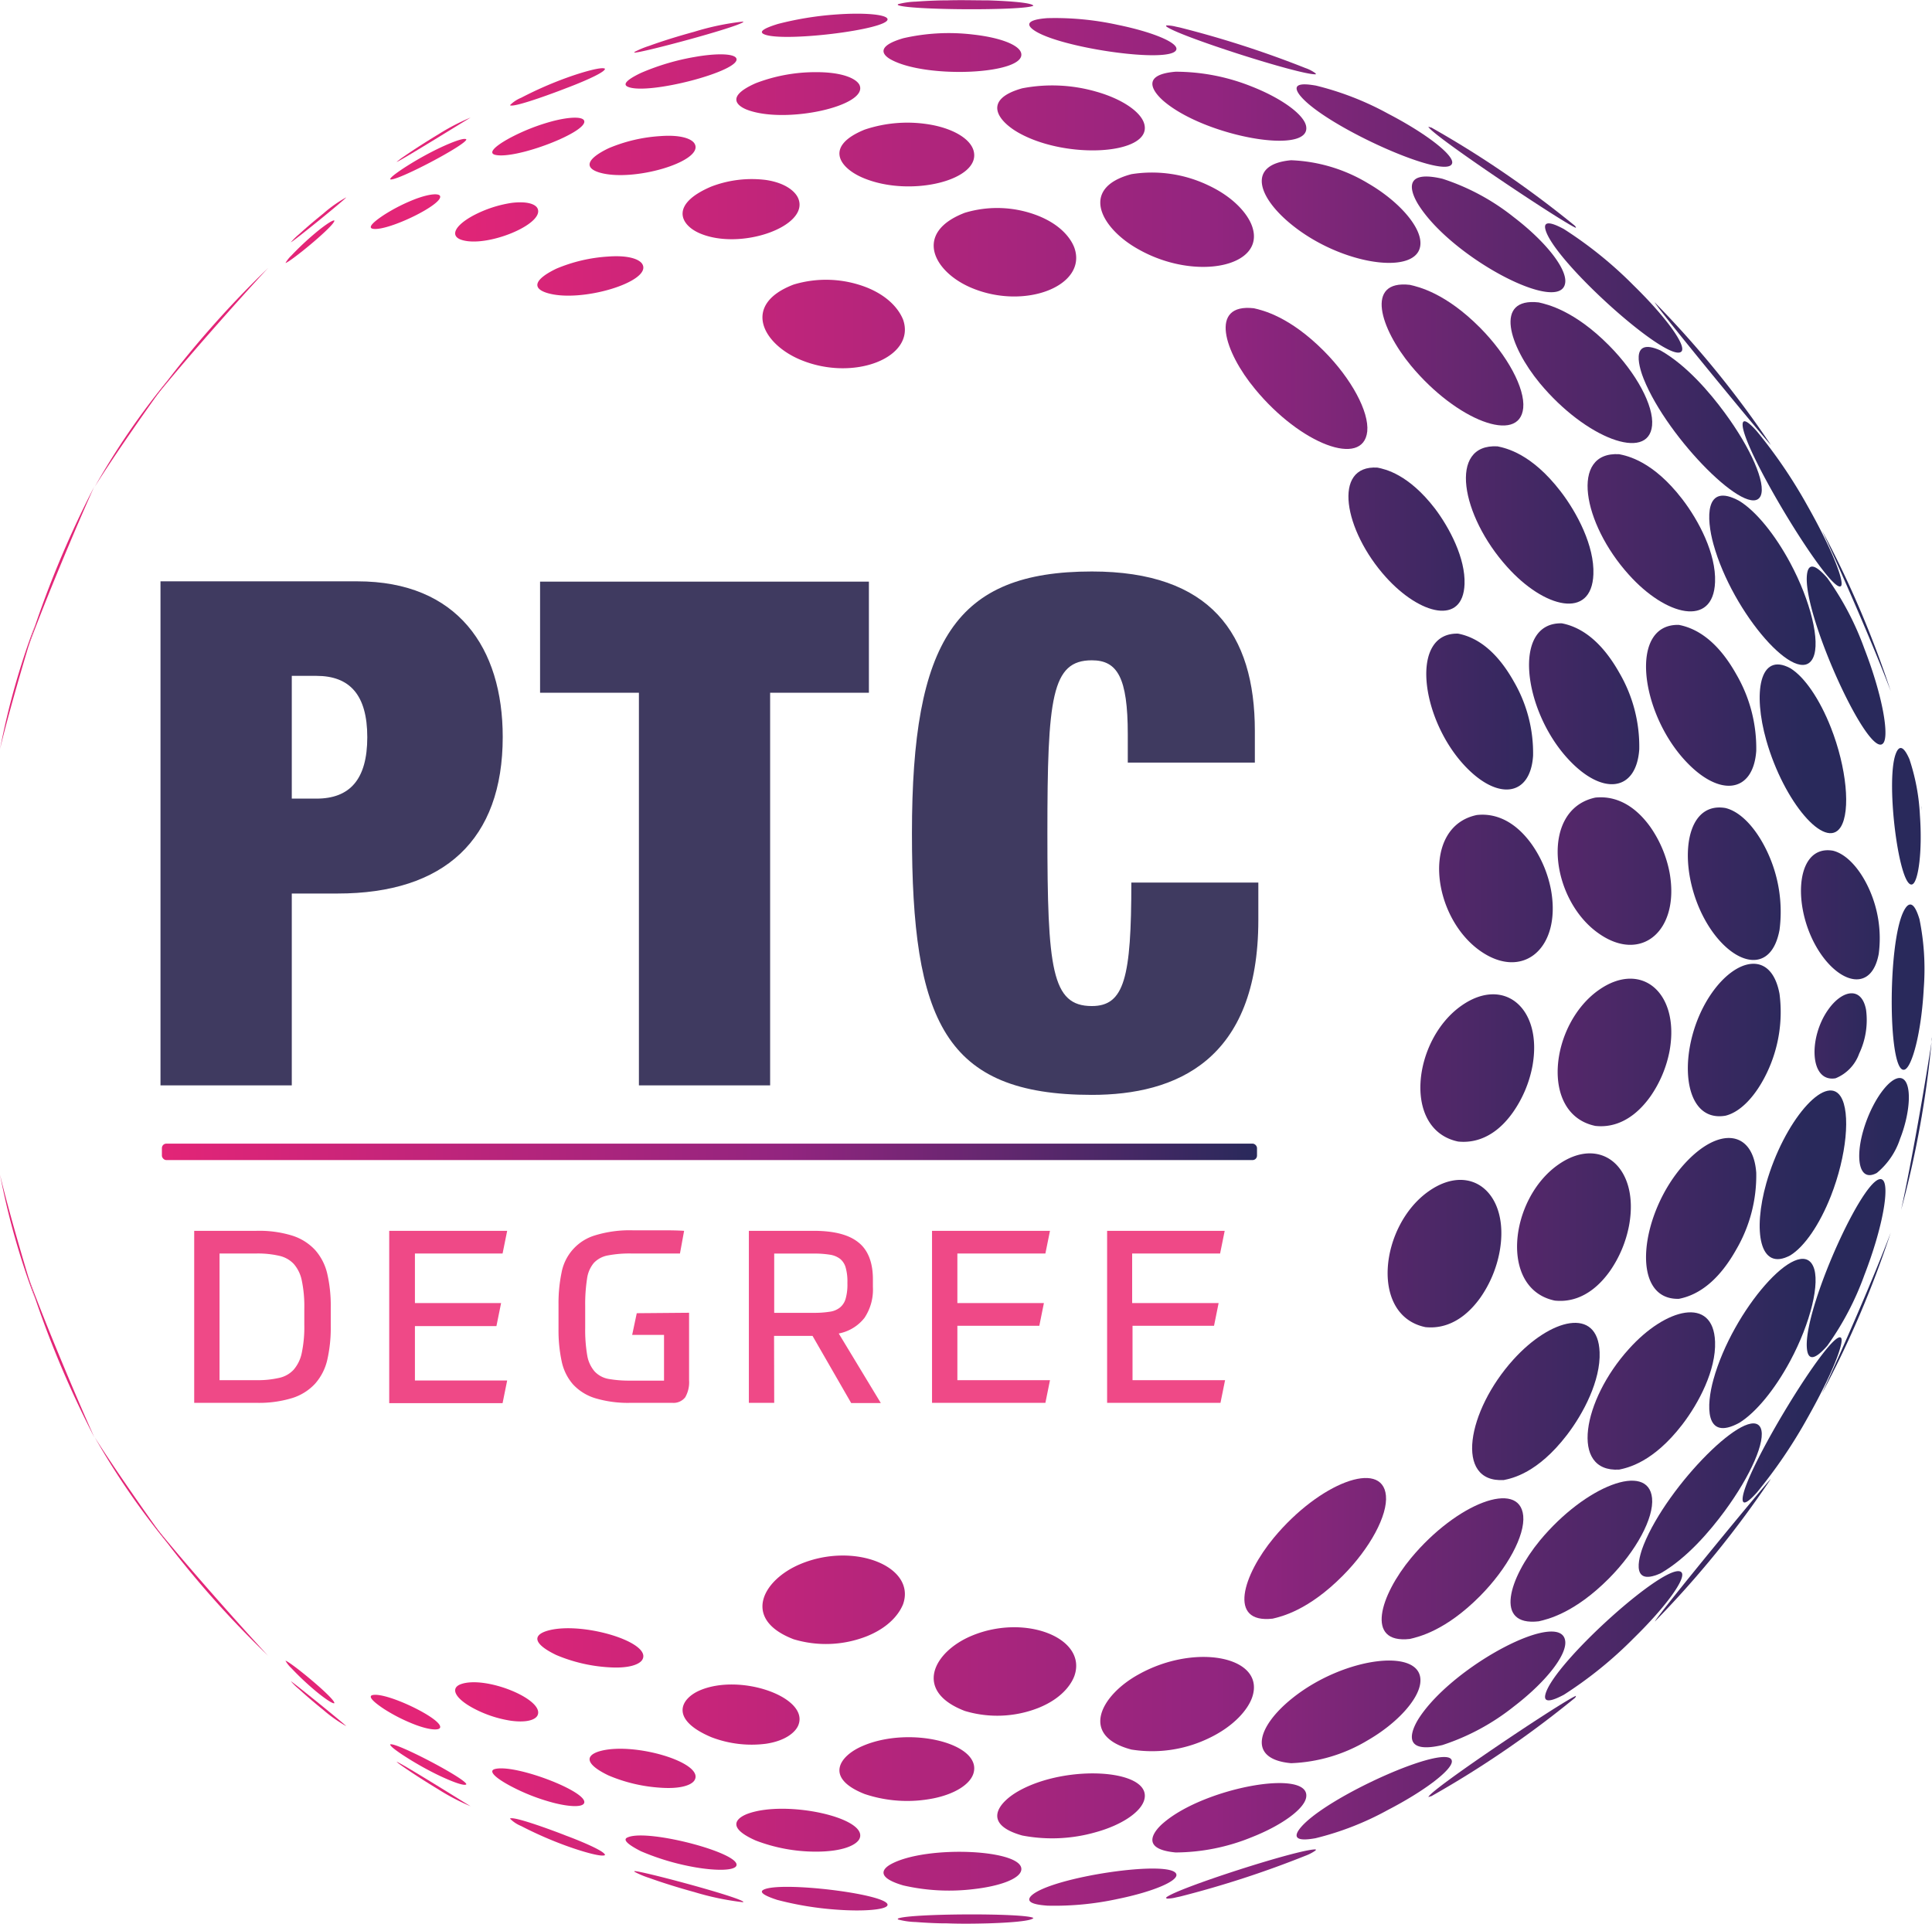 <svg xmlns="http://www.w3.org/2000/svg" xmlns:xlink="http://www.w3.org/1999/xlink" viewBox="0 0 260.75 259.67"><defs><style>.cls-1{opacity:0.8;}.cls-2{fill:#eb1b69;}.cls-3{fill:#3f3a60;}.cls-4{fill:url(#linear-gradient);}.cls-5{fill:url(#linear-gradient-2);}.cls-6{fill:url(#linear-gradient-3);}.cls-7{fill:url(#linear-gradient-4);}.cls-8{fill:url(#linear-gradient-5);}.cls-9{fill:url(#linear-gradient-6);}.cls-10{fill:url(#linear-gradient-7);}.cls-11{fill:url(#linear-gradient-8);}.cls-12{fill:url(#linear-gradient-9);}.cls-13{fill:url(#linear-gradient-10);}.cls-14{fill:url(#linear-gradient-11);}.cls-15{fill:url(#linear-gradient-12);}.cls-16{fill:url(#linear-gradient-13);}.cls-17{fill:url(#linear-gradient-14);}.cls-18{fill:url(#linear-gradient-15);}.cls-19{fill:url(#linear-gradient-16);}.cls-20{fill:url(#linear-gradient-17);}.cls-21{fill:url(#linear-gradient-18);}.cls-22{fill:url(#linear-gradient-19);}.cls-23{fill:url(#linear-gradient-20);}.cls-24{fill:url(#linear-gradient-21);}.cls-25{fill:url(#linear-gradient-22);}.cls-26{fill:url(#linear-gradient-23);}.cls-27{fill:url(#linear-gradient-24);}.cls-28{fill:url(#linear-gradient-25);}.cls-29{fill:url(#linear-gradient-26);}.cls-30{fill:url(#linear-gradient-27);}.cls-31{fill:url(#linear-gradient-28);}.cls-32{fill:url(#linear-gradient-29);}.cls-33{fill:url(#linear-gradient-30);}.cls-34{fill:url(#linear-gradient-31);}.cls-35{fill:url(#linear-gradient-32);}.cls-36{fill:url(#linear-gradient-33);}.cls-37{fill:url(#linear-gradient-34);}.cls-38{fill:url(#linear-gradient-35);}.cls-39{fill:url(#linear-gradient-36);}.cls-40{fill:url(#linear-gradient-37);}.cls-41{fill:url(#linear-gradient-38);}.cls-42{fill:url(#linear-gradient-39);}.cls-43{fill:url(#linear-gradient-40);}.cls-44{fill:url(#linear-gradient-41);}.cls-45{fill:url(#linear-gradient-42);}.cls-46{fill:url(#linear-gradient-43);}.cls-47{fill:url(#linear-gradient-44);}.cls-48{fill:url(#linear-gradient-45);}.cls-49{fill:url(#linear-gradient-46);}.cls-50{fill:url(#linear-gradient-47);}.cls-51{fill:url(#linear-gradient-48);}.cls-52{fill:url(#linear-gradient-49);}.cls-53{fill:url(#linear-gradient-50);}.cls-54{fill:url(#linear-gradient-51);}.cls-55{fill:url(#linear-gradient-52);}.cls-56{fill:url(#linear-gradient-53);}.cls-57{fill:url(#linear-gradient-54);}.cls-58{fill:url(#linear-gradient-55);}.cls-59{fill:url(#linear-gradient-56);}.cls-60{fill:url(#linear-gradient-57);}.cls-61{fill:url(#linear-gradient-58);}.cls-62{fill:url(#linear-gradient-59);}.cls-63{fill:url(#linear-gradient-60);}.cls-64{fill:url(#linear-gradient-61);}.cls-65{fill:url(#linear-gradient-62);}.cls-66{fill:url(#linear-gradient-63);}.cls-67{fill:url(#linear-gradient-64);}.cls-68{fill:url(#linear-gradient-65);}.cls-69{fill:url(#linear-gradient-66);}.cls-70{fill:url(#linear-gradient-67);}.cls-71{fill:url(#linear-gradient-68);}.cls-72{fill:url(#linear-gradient-69);}.cls-73{fill:url(#linear-gradient-70);}.cls-74{fill:url(#linear-gradient-71);}.cls-75{fill:url(#linear-gradient-72);}.cls-76{fill:url(#linear-gradient-73);}.cls-77{fill:url(#linear-gradient-74);}.cls-78{fill:url(#linear-gradient-75);}.cls-79{fill:url(#linear-gradient-76);}.cls-80{fill:url(#linear-gradient-77);}.cls-81{fill:url(#linear-gradient-78);}.cls-82{fill:url(#linear-gradient-79);}.cls-83{fill:url(#linear-gradient-80);}.cls-84{fill:url(#linear-gradient-81);}.cls-85{fill:url(#linear-gradient-82);}.cls-86{fill:url(#linear-gradient-83);}.cls-87{fill:url(#linear-gradient-84);}.cls-88{fill:url(#linear-gradient-85);}.cls-89{fill:url(#linear-gradient-86);}.cls-90{fill:url(#linear-gradient-87);}.cls-91{fill:url(#linear-gradient-88);}.cls-92{fill:url(#linear-gradient-89);}.cls-93{fill:url(#linear-gradient-90);}.cls-94{fill:url(#linear-gradient-91);}.cls-95{fill:url(#linear-gradient-92);}.cls-96{fill:url(#linear-gradient-93);}.cls-97{fill:url(#linear-gradient-94);}.cls-98{fill:url(#linear-gradient-95);}.cls-99{fill:url(#linear-gradient-96);}.cls-100{fill:url(#linear-gradient-97);}.cls-101{fill:url(#linear-gradient-98);}.cls-102{fill:url(#linear-gradient-99);}.cls-103{fill:url(#linear-gradient-100);}.cls-104{fill:url(#linear-gradient-101);}.cls-105{fill:url(#linear-gradient-102);}.cls-106{fill:url(#linear-gradient-103);}.cls-107{fill:url(#linear-gradient-104);}.cls-108{fill:url(#linear-gradient-105);}.cls-109{fill:url(#linear-gradient-106);}.cls-110{fill:url(#linear-gradient-107);}.cls-111{fill:url(#linear-gradient-108);}.cls-112{fill:url(#linear-gradient-109);}.cls-113{fill:url(#linear-gradient-110);}.cls-114{fill:url(#linear-gradient-111);}.cls-115{fill:url(#linear-gradient-112);}.cls-116{fill:url(#linear-gradient-113);}.cls-117{fill:url(#linear-gradient-114);}</style><linearGradient id="linear-gradient" x1="21.85" y1="155.48" x2="169.65" y2="155.48" gradientUnits="userSpaceOnUse"><stop offset="0" stop-color="#e32577"/><stop offset="0.57" stop-color="#92257f"/><stop offset="1" stop-color="#29295b"/></linearGradient><linearGradient id="linear-gradient-2" x1="58.43" y1="29.64" x2="243.56" y2="29.64" xlink:href="#linear-gradient"/><linearGradient id="linear-gradient-3" x1="58.43" y1="12.63" x2="243.56" y2="12.63" xlink:href="#linear-gradient"/><linearGradient id="linear-gradient-4" x1="58.43" y1="31.63" x2="243.56" y2="31.63" xlink:href="#linear-gradient"/><linearGradient id="linear-gradient-5" x1="58.43" y1="20.88" x2="243.56" y2="20.88" xlink:href="#linear-gradient"/><linearGradient id="linear-gradient-6" x1="58.43" y1="11.74" x2="243.56" y2="11.74" xlink:href="#linear-gradient"/><linearGradient id="linear-gradient-7" x1="58.43" y1="15.91" x2="243.56" y2="15.91" xlink:href="#linear-gradient"/><linearGradient id="linear-gradient-8" x1="58.43" y1="28.56" x2="243.56" y2="28.56" xlink:href="#linear-gradient"/><linearGradient id="linear-gradient-9" x1="58.43" y1="21.49" x2="243.56" y2="21.49" xlink:href="#linear-gradient"/><linearGradient id="linear-gradient-10" x1="58.43" y1="28.23" x2="243.56" y2="28.23" xlink:href="#linear-gradient"/><linearGradient id="linear-gradient-11" x1="58.43" y1="20.96" x2="243.56" y2="20.96" xlink:href="#linear-gradient"/><linearGradient id="linear-gradient-12" x1="58.43" y1="37.22" x2="243.56" y2="37.22" xlink:href="#linear-gradient"/><linearGradient id="linear-gradient-13" x1="58.43" y1="18.43" x2="243.56" y2="18.43" xlink:href="#linear-gradient"/><linearGradient id="linear-gradient-14" x1="58.43" y1="18.83" x2="243.56" y2="18.83" xlink:href="#linear-gradient"/><linearGradient id="linear-gradient-15" x1="58.43" y1="34.05" x2="243.56" y2="34.05" xlink:href="#linear-gradient"/><linearGradient id="linear-gradient-16" x1="58.43" y1="43.73" x2="243.56" y2="43.73" xlink:href="#linear-gradient"/><linearGradient id="linear-gradient-17" x1="58.43" y1="88.5" x2="243.56" y2="88.5" xlink:href="#linear-gradient"/><linearGradient id="linear-gradient-18" x1="188.59" y1="340.86" x2="348.7" y2="340.86" gradientTransform="matrix(0.91, 0.41, -0.41, 0.91, 74.6, -322.58)" xlink:href="#linear-gradient"/><linearGradient id="linear-gradient-19" x1="176.78" y1="262.05" x2="309.36" y2="262.05" gradientTransform="translate(35.06 -232.62) rotate(17.15)" xlink:href="#linear-gradient"/><linearGradient id="linear-gradient-20" x1="58.43" y1="78.33" x2="243.56" y2="78.33" xlink:href="#linear-gradient"/><linearGradient id="linear-gradient-21" x1="58.43" y1="28.57" x2="243.56" y2="28.57" xlink:href="#linear-gradient"/><linearGradient id="linear-gradient-22" x1="58.43" y1="29.95" x2="243.56" y2="29.95" xlink:href="#linear-gradient"/><linearGradient id="linear-gradient-23" x1="58.43" y1="57.18" x2="243.56" y2="57.18" xlink:href="#linear-gradient"/><linearGradient id="linear-gradient-24" x1="58.43" y1="50.29" x2="243.56" y2="50.29" xlink:href="#linear-gradient"/><linearGradient id="linear-gradient-25" x1="58.43" y1="47.92" x2="243.56" y2="47.92" xlink:href="#linear-gradient"/><linearGradient id="linear-gradient-26" x1="59.28" y1="51.07" x2="244.41" y2="51.07" xlink:href="#linear-gradient"/><linearGradient id="linear-gradient-27" x1="58.43" y1="9.65" x2="243.56" y2="9.65" xlink:href="#linear-gradient"/><linearGradient id="linear-gradient-28" x1="58.43" y1="5" x2="243.56" y2="5" xlink:href="#linear-gradient"/><linearGradient id="linear-gradient-29" x1="58.43" y1="3.39" x2="243.56" y2="3.39" xlink:href="#linear-gradient"/><linearGradient id="linear-gradient-30" x1="58.43" y1="119.29" x2="243.56" y2="119.29" xlink:href="#linear-gradient"/><linearGradient id="linear-gradient-31" x1="99.4" y1="123.49" x2="256.44" y2="123.49" xlink:href="#linear-gradient"/><linearGradient id="linear-gradient-32" x1="58.43" y1="101.06" x2="243.56" y2="101.06" xlink:href="#linear-gradient"/><linearGradient id="linear-gradient-33" x1="58.43" y1="95.21" x2="243.56" y2="95.21" xlink:href="#linear-gradient"/><linearGradient id="linear-gradient-34" x1="42.65" y1="95" x2="227.78" y2="95" xlink:href="#linear-gradient"/><linearGradient id="linear-gradient-35" x1="33.82" y1="96.05" x2="213.24" y2="96.05" xlink:href="#linear-gradient"/><linearGradient id="linear-gradient-36" x1="58.43" y1="71.93" x2="243.56" y2="71.93" xlink:href="#linear-gradient"/><linearGradient id="linear-gradient-37" x1="42.01" y1="70.88" x2="227.14" y2="70.88" xlink:href="#linear-gradient"/><linearGradient id="linear-gradient-38" x1="39.96" y1="72.77" x2="208.68" y2="72.77" xlink:href="#linear-gradient"/><linearGradient id="linear-gradient-39" x1="58.43" y1="117.6" x2="243.56" y2="117.6" xlink:href="#linear-gradient"/><linearGradient id="linear-gradient-40" x1="42.43" y1="119.91" x2="227.57" y2="119.91" xlink:href="#linear-gradient"/><linearGradient id="linear-gradient-41" x1="58.43" y1="68.01" x2="243.56" y2="68.01" xlink:href="#linear-gradient"/><linearGradient id="linear-gradient-42" x1="58.43" y1="23.92" x2="243.56" y2="23.92" xlink:href="#linear-gradient"/><linearGradient id="linear-gradient-43" x1="58.43" y1="38.88" x2="243.56" y2="38.88" xlink:href="#linear-gradient"/><linearGradient id="linear-gradient-44" x1="58.43" y1="50.42" x2="243.56" y2="50.42" xlink:href="#linear-gradient"/><linearGradient id="linear-gradient-45" x1="58.43" y1="14.31" x2="243.56" y2="14.31" xlink:href="#linear-gradient"/><linearGradient id="linear-gradient-46" x1="58.43" y1="16.95" x2="243.56" y2="16.95" xlink:href="#linear-gradient"/><linearGradient id="linear-gradient-47" x1="58.43" y1="7.09" x2="243.56" y2="7.09" xlink:href="#linear-gradient"/><linearGradient id="linear-gradient-48" x1="58.43" y1="4.94" x2="243.56" y2="4.94" xlink:href="#linear-gradient"/><linearGradient id="linear-gradient-49" x1="58.43" y1="0.61" x2="243.56" y2="0.61" xlink:href="#linear-gradient"/><linearGradient id="linear-gradient-50" x1="58.43" y1="6.73" x2="243.56" y2="6.73" xlink:href="#linear-gradient"/><linearGradient id="linear-gradient-51" x1="58.43" y1="82.42" x2="243.56" y2="82.42" xlink:href="#linear-gradient"/><linearGradient id="linear-gradient-52" x1="225.05" y1="421.95" x2="410.18" y2="421.95" gradientTransform="matrix(0.84, 0.55, -0.55, 0.84, 141.86, -430.05)" xlink:href="#linear-gradient"/><linearGradient id="linear-gradient-53" x1="58.43" y1="109.08" x2="243.56" y2="109.08" xlink:href="#linear-gradient"/><linearGradient id="linear-gradient-54" x1="58.43" y1="32.66" x2="243.56" y2="32.66" xlink:href="#linear-gradient"/><linearGradient id="linear-gradient-55" x1="58.43" y1="29.67" x2="243.56" y2="29.67" xlink:href="#linear-gradient"/><linearGradient id="linear-gradient-56" x1="58.43" y1="45.09" x2="243.56" y2="45.09" xlink:href="#linear-gradient"/><linearGradient id="linear-gradient-57" x1="58.43" y1="58.52" x2="243.56" y2="58.52" xlink:href="#linear-gradient"/><linearGradient id="linear-gradient-58" x1="58.43" y1="76.58" x2="243.56" y2="76.58" xlink:href="#linear-gradient"/><linearGradient id="linear-gradient-59" x1="58.43" y1="92.72" x2="243.56" y2="92.72" xlink:href="#linear-gradient"/><linearGradient id="linear-gradient-60" x1="58.43" y1="-278.79" x2="243.56" y2="-278.79" gradientTransform="matrix(1, 0, 0, -1, 0, -48.75)" xlink:href="#linear-gradient"/><linearGradient id="linear-gradient-61" x1="58.43" y1="-295.8" x2="243.56" y2="-295.8" gradientTransform="matrix(1, 0, 0, -1, 0, -48.75)" xlink:href="#linear-gradient"/><linearGradient id="linear-gradient-62" x1="58.43" y1="-276.8" x2="243.56" y2="-276.8" gradientTransform="matrix(1, 0, 0, -1, 0, -48.75)" xlink:href="#linear-gradient"/><linearGradient id="linear-gradient-63" x1="58.43" y1="-287.55" x2="243.56" y2="-287.55" gradientTransform="matrix(1, 0, 0, -1, 0, -48.75)" xlink:href="#linear-gradient"/><linearGradient id="linear-gradient-64" x1="58.43" y1="-296.69" x2="243.56" y2="-296.69" gradientTransform="matrix(1, 0, 0, -1, 0, -48.75)" xlink:href="#linear-gradient"/><linearGradient id="linear-gradient-65" x1="58.43" y1="-292.52" x2="243.56" y2="-292.52" gradientTransform="matrix(1, 0, 0, -1, 0, -48.75)" xlink:href="#linear-gradient"/><linearGradient id="linear-gradient-66" x1="58.43" y1="-279.87" x2="243.56" y2="-279.87" gradientTransform="matrix(1, 0, 0, -1, 0, -48.75)" xlink:href="#linear-gradient"/><linearGradient id="linear-gradient-67" x1="58.43" y1="-286.94" x2="243.56" y2="-286.94" gradientTransform="matrix(1, 0, 0, -1, 0, -48.75)" xlink:href="#linear-gradient"/><linearGradient id="linear-gradient-68" x1="58.43" y1="-280.2" x2="243.56" y2="-280.2" gradientTransform="matrix(1, 0, 0, -1, 0, -48.75)" xlink:href="#linear-gradient"/><linearGradient id="linear-gradient-69" x1="58.43" y1="-287.47" x2="243.56" y2="-287.47" gradientTransform="matrix(1, 0, 0, -1, 0, -48.75)" xlink:href="#linear-gradient"/><linearGradient id="linear-gradient-70" x1="58.43" y1="-271.21" x2="243.56" y2="-271.21" gradientTransform="matrix(1, 0, 0, -1, 0, -48.75)" xlink:href="#linear-gradient"/><linearGradient id="linear-gradient-71" x1="58.43" y1="-290" x2="243.56" y2="-290" gradientTransform="matrix(1, 0, 0, -1, 0, -48.75)" xlink:href="#linear-gradient"/><linearGradient id="linear-gradient-72" x1="58.43" y1="-289.6" x2="243.56" y2="-289.6" gradientTransform="matrix(1, 0, 0, -1, 0, -48.75)" xlink:href="#linear-gradient"/><linearGradient id="linear-gradient-73" x1="58.43" y1="-274.38" x2="243.56" y2="-274.38" gradientTransform="matrix(1, 0, 0, -1, 0, -48.75)" xlink:href="#linear-gradient"/><linearGradient id="linear-gradient-74" x1="58.43" y1="-264.7" x2="243.56" y2="-264.7" gradientTransform="matrix(1, 0, 0, -1, 0, -48.75)" xlink:href="#linear-gradient"/><linearGradient id="linear-gradient-75" x1="58.43" y1="-219.93" x2="243.56" y2="-219.93" gradientTransform="matrix(1, 0, 0, -1, 0, -48.75)" xlink:href="#linear-gradient"/><linearGradient id="linear-gradient-76" x1="58.43" y1="-230.1" x2="243.56" y2="-230.1" gradientTransform="matrix(1, 0, 0, -1, 0, -48.75)" xlink:href="#linear-gradient"/><linearGradient id="linear-gradient-77" x1="58.43" y1="-279.86" x2="243.56" y2="-279.86" gradientTransform="matrix(1, 0, 0, -1, 0, -48.75)" xlink:href="#linear-gradient"/><linearGradient id="linear-gradient-78" x1="58.43" y1="-278.48" x2="243.56" y2="-278.48" gradientTransform="matrix(1, 0, 0, -1, 0, -48.75)" xlink:href="#linear-gradient"/><linearGradient id="linear-gradient-79" x1="58.43" y1="-251.25" x2="243.56" y2="-251.25" gradientTransform="matrix(1, 0, 0, -1, 0, -48.75)" xlink:href="#linear-gradient"/><linearGradient id="linear-gradient-80" x1="58.43" y1="-258.14" x2="243.56" y2="-258.14" gradientTransform="matrix(1, 0, 0, -1, 0, -48.75)" xlink:href="#linear-gradient"/><linearGradient id="linear-gradient-81" x1="58.43" y1="-260.51" x2="243.56" y2="-260.51" gradientTransform="matrix(1, 0, 0, -1, 0, -48.75)" xlink:href="#linear-gradient"/><linearGradient id="linear-gradient-82" x1="61.8" y1="-257.78" x2="246.93" y2="-257.78" gradientTransform="matrix(1, 0, 0, -1, 0, -48.75)" xlink:href="#linear-gradient"/><linearGradient id="linear-gradient-83" x1="58.43" y1="-298.78" x2="243.56" y2="-298.78" gradientTransform="matrix(1, 0, 0, -1, 0, -48.75)" xlink:href="#linear-gradient"/><linearGradient id="linear-gradient-84" x1="58.43" y1="-303.43" x2="243.56" y2="-303.43" gradientTransform="matrix(1, 0, 0, -1, 0, -48.75)" xlink:href="#linear-gradient"/><linearGradient id="linear-gradient-85" x1="58.43" y1="-305.04" x2="243.56" y2="-305.04" gradientTransform="matrix(1, 0, 0, -1, 0, -48.75)" xlink:href="#linear-gradient"/><linearGradient id="linear-gradient-86" x1="58.43" y1="-189.14" x2="243.56" y2="-189.14" gradientTransform="matrix(1, 0, 0, -1, 0, -48.75)" xlink:href="#linear-gradient"/><linearGradient id="linear-gradient-87" x1="150.25" y1="-188.59" x2="253.7" y2="-188.59" gradientTransform="matrix(1, 0, 0, -1, 0, -48.75)" xlink:href="#linear-gradient"/><linearGradient id="linear-gradient-88" x1="58.43" y1="-207.37" x2="243.56" y2="-207.37" gradientTransform="matrix(1, 0, 0, -1, 0, -48.75)" xlink:href="#linear-gradient"/><linearGradient id="linear-gradient-89" x1="148.23" y1="-200.78" x2="254.41" y2="-200.78" gradientTransform="matrix(1, 0, 0, -1, 0, -48.75)" xlink:href="#linear-gradient"/><linearGradient id="linear-gradient-90" x1="58.43" y1="-213.22" x2="243.56" y2="-213.22" gradientTransform="matrix(1, 0, 0, -1, 0, -48.75)" xlink:href="#linear-gradient"/><linearGradient id="linear-gradient-91" x1="58.43" y1="-236.5" x2="243.56" y2="-236.5" gradientTransform="matrix(1, 0, 0, -1, 0, -48.75)" xlink:href="#linear-gradient"/><linearGradient id="linear-gradient-92" x1="42.86" y1="-237.91" x2="227.99" y2="-237.91" gradientTransform="matrix(1, 0, 0, -1, 0, -48.75)" xlink:href="#linear-gradient"/><linearGradient id="linear-gradient-93" x1="58.43" y1="-190.83" x2="243.56" y2="-190.83" gradientTransform="matrix(1, 0, 0, -1, 0, -48.75)" xlink:href="#linear-gradient"/><linearGradient id="linear-gradient-94" x1="39.91" y1="-192.93" x2="225.04" y2="-192.93" gradientTransform="matrix(1, 0, 0, -1, 0, -48.75)" xlink:href="#linear-gradient"/><linearGradient id="linear-gradient-95" x1="52.96" y1="-214.41" x2="238.09" y2="-214.41" gradientTransform="matrix(1, 0, 0, -1, 0, -48.75)" xlink:href="#linear-gradient"/><linearGradient id="linear-gradient-96" x1="35.49" y1="-217.99" x2="220.62" y2="-217.99" gradientTransform="matrix(1, 0, 0, -1, 0, -48.75)" xlink:href="#linear-gradient"/><linearGradient id="linear-gradient-97" x1="58.43" y1="-240.42" x2="243.56" y2="-240.42" gradientTransform="matrix(1, 0, 0, -1, 0, -48.75)" xlink:href="#linear-gradient"/><linearGradient id="linear-gradient-98" x1="58.43" y1="-284.51" x2="243.56" y2="-284.51" gradientTransform="matrix(1, 0, 0, -1, 0, -48.75)" xlink:href="#linear-gradient"/><linearGradient id="linear-gradient-99" x1="58.43" y1="-269.55" x2="243.56" y2="-269.55" gradientTransform="matrix(1, 0, 0, -1, 0, -48.75)" xlink:href="#linear-gradient"/><linearGradient id="linear-gradient-100" x1="58.43" y1="-258.01" x2="243.56" y2="-258.01" gradientTransform="matrix(1, 0, 0, -1, 0, -48.75)" xlink:href="#linear-gradient"/><linearGradient id="linear-gradient-101" x1="58.43" y1="-294.12" x2="243.56" y2="-294.12" gradientTransform="matrix(1, 0, 0, -1, 0, -48.75)" xlink:href="#linear-gradient"/><linearGradient id="linear-gradient-102" x1="58.43" y1="-291.48" x2="243.56" y2="-291.48" gradientTransform="matrix(1, 0, 0, -1, 0, -48.75)" xlink:href="#linear-gradient"/><linearGradient id="linear-gradient-103" x1="58.43" y1="-301.33" x2="243.56" y2="-301.33" gradientTransform="matrix(1, 0, 0, -1, 0, -48.75)" xlink:href="#linear-gradient"/><linearGradient id="linear-gradient-104" x1="58.43" y1="-303.48" x2="243.56" y2="-303.48" gradientTransform="matrix(1, 0, 0, -1, 0, -48.75)" xlink:href="#linear-gradient"/><linearGradient id="linear-gradient-105" x1="58.43" y1="-307.82" x2="243.56" y2="-307.82" gradientTransform="matrix(1, 0, 0, -1, 0, -48.75)" xlink:href="#linear-gradient"/><linearGradient id="linear-gradient-106" x1="58.43" y1="-301.69" x2="243.56" y2="-301.69" gradientTransform="matrix(1, 0, 0, -1, 0, -48.75)" xlink:href="#linear-gradient"/><linearGradient id="linear-gradient-107" x1="58.43" y1="-226.01" x2="243.56" y2="-226.01" gradientTransform="matrix(1, 0, 0, -1, 0, -48.75)" xlink:href="#linear-gradient"/><linearGradient id="linear-gradient-108" x1="58.43" y1="-199.35" x2="243.56" y2="-199.35" gradientTransform="matrix(1, 0, 0, -1, 0, -48.75)" xlink:href="#linear-gradient"/><linearGradient id="linear-gradient-109" x1="58.43" y1="-275.77" x2="243.56" y2="-275.77" gradientTransform="matrix(1, 0, 0, -1, 0, -48.75)" xlink:href="#linear-gradient"/><linearGradient id="linear-gradient-110" x1="58.43" y1="-278.76" x2="243.56" y2="-278.76" gradientTransform="matrix(1, 0, 0, -1, 0, -48.75)" xlink:href="#linear-gradient"/><linearGradient id="linear-gradient-111" x1="58.43" y1="-263.34" x2="243.56" y2="-263.34" gradientTransform="matrix(1, 0, 0, -1, 0, -48.75)" xlink:href="#linear-gradient"/><linearGradient id="linear-gradient-112" x1="58.43" y1="-249.91" x2="243.56" y2="-249.91" gradientTransform="matrix(1, 0, 0, -1, 0, -48.75)" xlink:href="#linear-gradient"/><linearGradient id="linear-gradient-113" x1="58.43" y1="-231.85" x2="243.56" y2="-231.85" gradientTransform="matrix(1, 0, 0, -1, 0, -48.75)" xlink:href="#linear-gradient"/><linearGradient id="linear-gradient-114" x1="58.43" y1="-215.71" x2="243.56" y2="-215.71" gradientTransform="matrix(1, 0, 0, -1, 0, -48.75)" xlink:href="#linear-gradient"/></defs><title>Asset 1</title><g id="Layer_2" data-name="Layer 2"><g id="Layer_1-2" data-name="Layer 1"><g class="cls-1"><path class="cls-2" d="M26.21,166.14h8.41a15.08,15.08,0,0,1,4.83.65,7.15,7.15,0,0,1,3.08,1.94,7.31,7.31,0,0,1,1.64,3.21,19.23,19.23,0,0,1,.47,4.47v2.64a19.4,19.4,0,0,1-.47,4.51,7.31,7.31,0,0,1-1.64,3.21,7.06,7.06,0,0,1-3.08,1.94,15.37,15.37,0,0,1-4.83.65H26.21Zm3.42,20.16h5a12.86,12.86,0,0,0,3-.3,3.73,3.73,0,0,0,2-1.11,5,5,0,0,0,1.1-2.28,17.05,17.05,0,0,0,.34-3.78v-2.19a17.07,17.07,0,0,0-.34-3.8,4.85,4.85,0,0,0-1.1-2.25,3.84,3.84,0,0,0-2-1.09,12.86,12.86,0,0,0-3-.3h-5Z"/><path class="cls-2" d="M68.45,166.14l-.62,3.06H56v6.69H67.63L67,179H56v7.34H68.45l-.62,3.06H52.53V166.14Z"/><path class="cls-2" d="M93,177.2v9.1a4.07,4.07,0,0,1-.52,2.31,2,2,0,0,1-1.73.75H85.12a15.43,15.43,0,0,1-4.8-.63,6.76,6.76,0,0,1-3-1.88,6.87,6.87,0,0,1-1.52-3.12,20,20,0,0,1-.42-4.35v-3.29a20.3,20.3,0,0,1,.4-4.26,6.49,6.49,0,0,1,4.57-5.09,15.91,15.91,0,0,1,5-.67H89c1.11,0,2.22,0,3.33.07l-.56,3.06-2.36,0H85.18a15.57,15.57,0,0,0-3.13.26,3.43,3.43,0,0,0-1.89,1,4.15,4.15,0,0,0-.93,2.15,22.43,22.43,0,0,0-.25,3.66v3a20.34,20.34,0,0,0,.28,3.72,4.43,4.43,0,0,0,1,2.14,3.39,3.39,0,0,0,1.86,1,16,16,0,0,0,2.94.23h4.56v-6.17h-4.3l.62-2.93Z"/><path class="cls-2" d="M104.49,189.36h-3.42V166.14h8.74q4.08,0,6,1.53c1.31,1,2,2.7,2,5v1.05a6.85,6.85,0,0,1-1.13,4.16A5.8,5.8,0,0,1,113.2,180l5.68,9.39h-4l-5.22-9.07h-5.19Zm9.88-16.24a6.94,6.94,0,0,0-.23-2,2.31,2.31,0,0,0-.75-1.19,3,3,0,0,0-1.4-.57,13.2,13.2,0,0,0-2.18-.15h-5.32v8h5.32a13.2,13.2,0,0,0,2.18-.15,2.77,2.77,0,0,0,1.4-.59,2.38,2.38,0,0,0,.75-1.2,6.94,6.94,0,0,0,.23-2Z"/><path class="cls-2" d="M141.71,166.14l-.62,3.06H129.21v6.69h11.68l-.62,3.07H129.21v7.34h12.5l-.62,3.06h-15.3V166.14Z"/><path class="cls-2" d="M165.29,166.14l-.62,3.06H152.8v6.69h11.67l-.62,3.07h-11v7.34h12.49l-.62,3.06h-15.3V166.14Z"/></g><path class="cls-3" d="M21.66,78.47H48.23c13.53,0,19.62,9,19.62,21,0,13.9-7.9,21.14-22.28,21.14H39.38v25.9H21.66ZM39.38,107.8h3.33c4.48,0,6.86-2.57,6.86-8.29s-2.38-8.28-6.86-8.28H39.38Z"/><path class="cls-3" d="M86.23,93.51H72.89v-15h44.38v15H103.94v53H86.23Z"/><path class="cls-3" d="M152.21,99.13c0-7.71-1.42-10-4.85-10-5.43,0-6,5-6,23.33s.57,23.34,6,23.34c4.38,0,5.33-3.81,5.33-16.67h17.14v5.05c0,19-11.14,23.61-22.47,23.61-19.9,0-24.28-10-24.28-35.33,0-26,5.9-35.32,24.28-35.32,16,0,22,8.38,22,21.52v4.28H152.21Z"/><rect class="cls-4" x="21.85" y="154.37" width="147.8" height="2.22" rx="0.6"/><path class="cls-5" d="M169,30.58c-.55-1.63-2.43-3.95-6-5.6a17.62,17.62,0,0,0-10.3-1.47c-7.1,1.88-4.12,7.36,1,10.17C161.38,38,170.86,36,169,30.58Z"/><path class="cls-6" d="M116,11.47c-.39-.81-2.2-1.76-6-1.73a22.52,22.52,0,0,0-8,1.49c-4.73,2.09-1.74,3.38-1.1,3.61C106.11,16.77,117.28,14.28,116,11.47Z"/><path class="cls-7" d="M211.25,38.13c.21-1.9-2.65-5.53-6.95-8.82a30.53,30.53,0,0,0-9.62-5.18c-6.26-1.47-3.7,2.83-3.12,3.7C196.24,35,210.77,42.55,211.25,38.13Z"/><path class="cls-8" d="M116.46,24c6.39,2.73,16.15.3,14.92-3.72-.46-1.5-2.53-2.79-5.41-3.38a18.11,18.11,0,0,0-9.28.6C111.22,19.73,113.27,22.65,116.46,24Z"/><path class="cls-9" d="M81.65,9.28c-.38-.3-2.89.4-5.07,1.18a50.69,50.69,0,0,0-6.25,2.74,4.48,4.48,0,0,0-1.5,1c.45.43,6.84-2,7.56-2.29C77.63,11.45,81.67,9.85,81.65,9.28Z"/><path class="cls-10" d="M154.45,16.79c-.4-1.66-3-3.44-6.54-4.43a21.4,21.4,0,0,0-9.95-.44c-5.45,1.53-3.28,4.42-.49,6C144,21.6,155.45,20.85,154.45,16.79Z"/><path class="cls-11" d="M174.25,21.63c-6,.54-4.55,5,.18,8.78,7.1,5.69,17.9,6.93,17.25,2-.3-2.29-3.21-5.45-7.07-7.68A21.66,21.66,0,0,0,174.25,21.63Z"/><path class="cls-12" d="M62.94,18.82c-.31-.34-2.65.68-4,1.34a43.46,43.46,0,0,0-4.63,2.65c-1,.68-1.65,1.17-1.65,1.39C53.3,24.61,62.9,19.57,62.94,18.82Z"/><path class="cls-13" d="M94.48,31.51c5.55,2.35,14.84-1,13.25-4.74-.4-.95-1.76-2.1-4.38-2.48a15.26,15.26,0,0,0-7.37.9C90.4,27.57,91.78,30.37,94.48,31.51Z"/><path class="cls-14" d="M93.73,19.37c-.37-.61-1.78-1.21-4.59-1a21.27,21.27,0,0,0-7,1.64c-2.85,1.37-3.36,2.58-1.36,3.24C85.31,24.7,95.2,21.76,93.73,19.37Z"/><path class="cls-15" d="M86.68,35.63c-.38-.61-1.78-1.21-4.6-1a21.32,21.32,0,0,0-7,1.64c-2.84,1.37-3.35,2.58-1.35,3.24C78.26,41,88.15,38,86.68,35.63Z"/><path class="cls-16" d="M66.83,20.9c2.8.67,12.68-3.14,12-4.63-.24-.54-1.94-.51-4.23.08a27.39,27.39,0,0,0-5.87,2.32C66.64,19.82,65.91,20.67,66.83,20.9Z"/><path class="cls-17" d="M59.2,18.11c-1.65,1-3.22,2-4.67,3a10.35,10.35,0,0,0-1,.75c.3,0,9.95-6,10-6A29.49,29.49,0,0,0,59.2,18.11Z"/><path class="cls-18" d="M140.12,29.13a15.1,15.1,0,0,0-9.9-.41c-7,2.68-4.26,8,.95,10.16,7.19,3,15.6-.31,13.84-5.41C144.78,32.82,143.77,30.59,140.12,29.13Z"/><path class="cls-19" d="M117,38.81a15.09,15.09,0,0,0-9.89-.4c-7,2.67-4.26,8,.94,10.16,7.19,3,15.6-.32,13.84-5.41C121.63,42.51,120.61,40.27,117,38.81Z"/><path class="cls-20" d="M251.62,87.55a39.4,39.4,0,0,0-5-9.53c-1.75-2-2.68-2.06-2.77-.13-.28,5.73,8.39,24.62,10.3,22.45C255,99.42,254.14,94.06,251.62,87.55Z"/><path class="cls-21" d="M259.64,133.37a33.77,33.77,0,0,0-.58-9.29c-.66-2.21-1.38-2.58-2.13-1.09-2.25,4.43-2.11,22.4.17,21.37C258.07,143.92,259.32,139.4,259.64,133.37Z"/><path class="cls-22" d="M259.12,110.05a28.25,28.25,0,0,0-1.42-7.58q-1.15-2.62-1.86-.67c-1.4,3.86.54,18.61,2.31,17.54C258.9,118.88,259.47,115,259.12,110.05Z"/><path class="cls-23" d="M234.75,67.62c-4.75-2.6-4.44,2.44-3.5,5.83,2.59,9.38,11.52,19.54,13.46,15.32,1-2.16-.34-7.65-3.09-12.78C239.56,72.15,237,69,234.75,67.62Z"/><path class="cls-24" d="M50.31,30.88c2,.39,9.73-3.39,9.06-4.46-.19-.3-1.27-.3-3.19.4A23.73,23.73,0,0,0,51.84,29C49.62,30.46,49.93,30.8,50.31,30.88Z"/><path class="cls-25" d="M72.54,28.12c-.27-.54-1.34-1-3.52-.73a16.31,16.31,0,0,0-5.12,1.69c-2.49,1.34-3.2,2.74-1.66,3.28C65.61,33.52,73.6,30.23,72.54,28.12Z"/><path class="cls-26" d="M237.63,66.92c.73-1.68-1.31-6.39-4.86-11.21-2-2.72-5.12-6.39-8.65-8.4-4.44-2-2.68,2.85-2.28,3.84C225.08,59.24,236.14,70.29,237.63,66.92Z"/><path class="cls-27" d="M207.83,51.74c6.17,7.43,14.66,10.63,15.14,5.7.26-2.66-2.13-7.11-5.82-10.82-4.65-4.69-8.28-5.53-9.48-5.8C201.59,40.13,203.67,46.71,207.83,51.74Z"/><path class="cls-28" d="M190.44,49.37c6.17,7.43,14.65,10.63,15.14,5.7.26-2.66-2.14-7.11-5.82-10.83-4.65-4.68-8.29-5.52-9.48-5.79C184.2,37.75,186.27,44.34,190.44,49.37Z"/><path class="cls-29" d="M169.39,52.52C175.55,60,184,63.16,184.53,58.23c.26-2.66-2.14-7.11-5.83-10.83-4.65-4.68-8.28-5.52-9.47-5.79C163.14,40.91,165.22,47.5,169.39,52.52Z"/><path class="cls-30" d="M84.75,11.72c2.75,1.17,15.46-2.19,14.62-3.86-.31-.62-2.57-.7-5.5-.19a31.93,31.93,0,0,0-7.38,2.18C84.57,10.77,84,11.4,84.75,11.72Z"/><path class="cls-31" d="M100.3,2.91a35.59,35.59,0,0,0-6.61,1.38c-2.17.59-4.38,1.28-6.07,1.9a12.21,12.21,0,0,0-2,.83V7.1c.87.07,13.74-3.37,14.69-4.12Z"/><path class="cls-32" d="M103,4.56c2.12,1.26,17.17-.58,16.78-2-.17-.62-3.22-.88-7-.6A43.53,43.53,0,0,0,105,3.23C103.14,3.8,102.48,4.24,103,4.56Z"/><path class="cls-33" d="M232.88,109.07c-6.25-1.07-6.57,9.78-1.87,16.54,3.34,4.79,8.06,5.8,9.16-.08a19,19,0,0,0-1.67-10.59C237,111.77,234.93,109.57,232.88,109.07Z"/><path class="cls-34" d="M247.38,114.83c-5.31-.91-5.57,8.3-1.59,14,2.83,4.06,6.84,4.92,7.77-.07a16.14,16.14,0,0,0-1.41-9C250.9,117.11,249.12,115.25,247.38,114.83Z"/><path class="cls-35" d="M248.42,111.65c1.38-2.16.8-8.07-1.32-13.45h0c-1.5-3.81-3.54-6.82-5.47-8-4.18-2.26-5.06,3.33-3.24,9.75C240.75,108.25,246.37,114.83,248.42,111.65Z"/><path class="cls-36" d="M226.59,84.35c-6.73-.17-5.26,11.66.79,18.26,4.64,5.07,9.24,4.48,9.65-1.25a19.82,19.82,0,0,0-2.67-10.3C232.2,87.19,229.58,84.93,226.59,84.35Z"/><path class="cls-37" d="M210.8,84.14c-6.73-.17-5.26,11.66.79,18.26,4.64,5.07,9.25,4.48,9.65-1.25a19.72,19.72,0,0,0-2.67-10.3C216.41,87,213.79,84.72,210.8,84.14Z"/><path class="cls-38" d="M196.79,85.53c-6.52-.17-5.09,11.3.76,17.69,4.51,4.92,9,4.34,9.36-1.21a19.19,19.19,0,0,0-2.59-10C202.23,88.28,199.69,86.09,196.79,85.53Z"/><path class="cls-39" d="M219.83,77.57c5,5.59,11.41,7.16,11.64,1,.15-3.82-2.19-8.29-4.43-11.2-3.94-5.12-7.38-5.83-8.51-6.06C211.84,60.92,213.59,70.66,219.83,77.57Z"/><path class="cls-40" d="M203.41,76.52c5,5.59,11.41,7.16,11.64,1,.15-3.82-2.19-8.29-4.43-11.2-3.94-5.12-7.38-5.83-8.51-6.07C195.42,59.87,197.17,69.6,203.41,76.52Z"/><path class="cls-41" d="M187.05,77.91c4.6,5.1,10.4,6.53,10.61.94.13-3.48-2-7.56-4-10.21-3.59-4.66-6.72-5.31-7.75-5.52C179.77,62.73,181.37,71.61,187.05,77.91Z"/><path class="cls-42" d="M215.77,126c5.76,4.06,10.95-.37,9.57-8.17a16,16,0,0,0-2.58-6.17c-3.06-4.29-6.35-4.1-7.44-4C207.79,109.26,209.18,121.4,215.77,126Z"/><path class="cls-43" d="M199.77,128.35c5.77,4.06,10.95-.37,9.57-8.17a15.82,15.82,0,0,0-2.58-6.17c-3.06-4.3-6.35-4.11-7.43-4C191.79,111.57,193.18,123.71,199.77,128.35Z"/><path class="cls-44" d="M235.19,57.37c.1,3.56,12,23.06,13.28,21.73.48-.51-1.12-4.81-4.54-10.85a67.37,67.37,0,0,0-6.79-10C236.55,57.57,235.15,56.09,235.19,57.37Z"/><path class="cls-45" d="M212.7,30.76a.68.68,0,0,0-.13-.27,139.36,139.36,0,0,0-12.52-9.12c-2.26-1.46-4.56-2.85-6.88-4.16l-.08,0a1.6,1.6,0,0,0-.31-.1C193.18,18.21,211,30.11,212.7,30.76Z"/><path class="cls-46" d="M208.57,30.94c1,4.22,16.65,18.25,18.36,16.51.72-.74-2-4.57-6.44-8.91a54.86,54.86,0,0,0-9.42-7.62C210.36,30.54,208.19,29.39,208.57,30.94Z"/><path class="cls-47" d="M239,60.05h0A134.38,134.38,0,0,0,223.31,40.8h0C223.9,41.9,238.13,59.2,239,60.05Z"/><path class="cls-48" d="M157,13.6c5.6,4.85,20,7.42,19.28,3.44-.28-1.57-3.3-3.77-7.34-5.36a27.65,27.65,0,0,0-10.28-2C153.28,10.13,156.32,13,157,13.6Z"/><path class="cls-49" d="M175.39,12.8C178.6,17,195.89,24.7,196,21.92c0-1.17-3.7-4-8.65-6.57a40,40,0,0,0-9.76-3.8C176.66,11.4,174,10.93,175.39,12.8Z"/><path class="cls-50" d="M131.39,4.67a27.58,27.58,0,0,0-9.48.49c-4,1.17-2.54,2.39-1.7,2.86,4.83,2.68,18.32,2,17.61-.85C137.55,6.06,135,5.08,131.39,4.67Z"/><path class="cls-51" d="M139.16,3.76c2.52,2.56,19.19,5,19.61,2.9.18-.93-3.23-2.35-7.94-3.31a39.48,39.48,0,0,0-9.49-.9C140.55,2.51,138.14,2.72,139.16,3.76Z"/><path class="cls-52" d="M133.37.05c-1.85,0-3.71-.06-5.56,0h-.29c-.85,0-2.43.06-3.93.17a10.63,10.63,0,0,0-2.41.35.76.76,0,0,0,0,.11c1.35.7,17.08.78,18.29.09C139.21.27,134.74.09,133.37.05Z"/><path class="cls-53" d="M157.38,3.54c1.27,1.2,18.07,6.6,20.2,6.49l0-.11a5,5,0,0,0-1.41-.74,136.3,136.3,0,0,0-16.94-5.47l-.52-.11a5.11,5.11,0,0,0-1.3-.17Z"/><path class="cls-54" d="M255.18,93.29a136.34,136.34,0,0,0-9.3-21.74l.11.23C248.4,77,252.84,87.08,255.18,93.29Z"/><path class="cls-55" d="M256.58,163.32A135.37,135.37,0,0,0,260.75,140l0,.26C259.88,146,258,156.84,256.58,163.32Z"/><path class="cls-56" d="M259.37,109.3l-.09-.51c0,.19.07.38.1.58Z"/><path class="cls-57" d="M45.12,29.76c-.31-.08-1.74,1-2.53,1.67h0a38.61,38.61,0,0,0-3.27,3.07,4.37,4.37,0,0,0-.79,1l0,0C39.2,35.37,45.35,30.31,45.12,29.76Z"/><path class="cls-58" d="M46.73,26.64a17.57,17.57,0,0,0-3.11,2.2c-1.59,1.27-2.81,2.37-3.26,2.78a8.57,8.57,0,0,0-1.1,1.08C39.46,32.7,46.5,27,46.73,26.64Z"/><path class="cls-59" d="M36,36.37l.18-.19A136.84,136.84,0,0,0,20.64,54C24.78,48.81,32.12,40.57,36,36.37Z"/><path class="cls-60" d="M22.53,51.48l.12-.16a101.66,101.66,0,0,0-9.87,14.4C15.37,61.55,20.05,54.88,22.53,51.48Z"/><path class="cls-61" d="M12.63,65.88l.11-.23a136.78,136.78,0,0,0-9,21.86C6,81.26,10.29,71.1,12.63,65.88Z"/><path class="cls-62" d="M4.69,84.5l.06-.18A102.35,102.35,0,0,0,0,101.12C1.13,96.34,3.42,88.53,4.69,84.5Z"/><path class="cls-63" d="M169,229.1c-.55,1.62-2.43,3.94-6,5.6a17.63,17.63,0,0,1-10.3,1.46c-7.1-1.87-4.12-7.36,1-10.16C161.38,221.72,170.86,223.63,169,229.1Z"/><path class="cls-64" d="M116,248.2c-.39.82-2.2,1.76-6,1.74a22.68,22.68,0,0,1-8-1.5c-4.73-2.09-1.74-3.37-1.1-3.61C106.11,242.91,117.28,245.39,116,248.2Z"/><path class="cls-65" d="M211.25,221.54c.21,1.9-2.65,5.53-6.95,8.82a30.78,30.78,0,0,1-9.62,5.19c-6.26,1.47-3.7-2.83-3.12-3.71C196.24,224.73,210.77,217.12,211.25,221.54Z"/><path class="cls-66" d="M116.46,235.66c6.39-2.74,16.15-.31,14.92,3.72-.46,1.49-2.53,2.79-5.41,3.37a18.08,18.08,0,0,1-9.28-.59C111.22,240,113.27,237,116.46,235.66Z"/><path class="cls-67" d="M81.65,250.4c-.38.3-2.89-.41-5.07-1.19a52,52,0,0,1-6.25-2.73,4.45,4.45,0,0,1-1.5-1c.45-.43,6.84,2,7.56,2.3C77.63,248.23,81.67,249.83,81.65,250.4Z"/><path class="cls-68" d="M154.45,242.88c-.4,1.67-3,3.45-6.54,4.43a21.38,21.38,0,0,1-9.95.45c-5.45-1.53-3.28-4.42-.49-6C144,238.08,155.45,238.83,154.45,242.88Z"/><path class="cls-69" d="M174.25,238c-6-.54-4.55-5,.18-8.78,7.1-5.69,17.9-6.93,17.25-2-.3,2.29-3.21,5.45-7.07,7.68A21.56,21.56,0,0,1,174.25,238Z"/><path class="cls-70" d="M62.94,240.85c-.31.34-2.65-.68-4-1.34a43.46,43.46,0,0,1-4.63-2.65c-1-.67-1.65-1.17-1.65-1.39C53.3,235.07,62.9,240.1,62.94,240.85Z"/><path class="cls-71" d="M94.48,228.16c5.55-2.35,14.84,1,13.25,4.75-.4.94-1.76,2.09-4.38,2.47a15.14,15.14,0,0,1-7.37-.9C90.4,232.11,91.78,229.31,94.48,228.16Z"/><path class="cls-72" d="M93.73,240.31c-.37.61-1.78,1.2-4.59,1a21.36,21.36,0,0,1-7-1.65c-2.85-1.36-3.36-2.57-1.36-3.23C85.31,235,95.2,237.92,93.73,240.31Z"/><path class="cls-73" d="M86.68,224.05c-.38.61-1.78,1.2-4.6,1a21.42,21.42,0,0,1-7-1.65c-2.84-1.36-3.35-2.57-1.35-3.23C78.26,218.72,88.15,221.66,86.68,224.05Z"/><path class="cls-74" d="M66.83,238.78c2.8-.68,12.68,3.13,12,4.62-.24.55-1.94.52-4.23-.08A26.88,26.88,0,0,1,68.75,241C66.64,239.85,65.91,239,66.83,238.78Z"/><path class="cls-75" d="M59.2,241.56c-1.65-1-3.22-2-4.67-3-.54-.37-.82-.58-1-.74.3-.06,9.95,6,10,6A29.49,29.49,0,0,1,59.2,241.56Z"/><path class="cls-76" d="M140.12,230.55a15.18,15.18,0,0,1-9.9.4c-7-2.67-4.26-8,.95-10.16,7.19-3,15.6.31,13.84,5.41C144.78,226.85,143.77,229.09,140.12,230.55Z"/><path class="cls-77" d="M117,220.86a15.07,15.07,0,0,1-9.89.41c-7-2.68-4.26-8,.94-10.16,7.19-3,15.6.31,13.84,5.41C121.63,217.17,120.61,219.4,117,220.86Z"/><path class="cls-78" d="M251.62,172.12a39.2,39.2,0,0,1-5,9.53c-1.75,2-2.68,2.06-2.77.13-.28-5.73,8.39-24.61,10.3-22.45C255,160.25,254.14,165.61,251.62,172.12Z"/><path class="cls-79" d="M234.75,192.05c-4.75,2.6-4.44-2.44-3.5-5.83,2.59-9.38,11.52-19.54,13.46-15.31,1,2.15-.34,7.65-3.09,12.78C239.56,187.53,237,190.66,234.75,192.05Z"/><path class="cls-80" d="M50.31,228.8c2-.4,9.73,3.39,9.06,4.45-.19.3-1.27.31-3.19-.39a23.15,23.15,0,0,1-4.34-2.17C49.62,229.22,49.93,228.87,50.31,228.8Z"/><path class="cls-81" d="M72.54,231.56c-.27.54-1.34,1-3.52.72a15.82,15.82,0,0,1-5.12-1.69c-2.49-1.33-3.2-2.74-1.66-3.27C65.61,226.15,73.6,229.44,72.54,231.56Z"/><path class="cls-82" d="M237.63,192.76c.73,1.67-1.31,6.38-4.86,11.21-2,2.72-5.12,6.38-8.65,8.4-4.44,2-2.68-2.85-2.28-3.85C225.08,200.43,236.14,189.38,237.63,192.76Z"/><path class="cls-83" d="M207.83,207.94c6.17-7.44,14.66-10.64,15.14-5.71.26,2.66-2.13,7.11-5.82,10.83-4.65,4.68-8.28,5.52-9.48,5.79C201.59,219.55,203.67,213,207.83,207.94Z"/><path class="cls-84" d="M190.44,210.31c6.17-7.43,14.65-10.63,15.14-5.71.26,2.66-2.14,7.11-5.82,10.83-4.65,4.69-8.29,5.52-9.48,5.8C184.2,221.92,186.27,215.34,190.44,210.31Z"/><path class="cls-85" d="M171.92,207.57c6.16-7.43,14.65-10.63,15.13-5.7.26,2.65-2.13,7.11-5.82,10.82-4.65,4.69-8.28,5.52-9.47,5.8C165.67,219.18,167.75,212.6,171.92,207.57Z"/><path class="cls-86" d="M84.75,248c2.75-1.17,15.46,2.19,14.62,3.87-.31.61-2.57.69-5.5.19a33,33,0,0,1-7.38-2.18C84.57,248.9,84,248.27,84.75,248Z"/><path class="cls-87" d="M100.3,256.77a37.39,37.39,0,0,1-6.61-1.38c-2.17-.59-4.38-1.29-6.07-1.9a12,12,0,0,1-2-.84v-.08c.87-.06,13.74,3.37,14.69,4.12Z"/><path class="cls-88" d="M103,255.11c2.12-1.26,17.17.59,16.78,2.06-.17.61-3.22.88-7,.59a43.34,43.34,0,0,1-7.89-1.31C103.14,255.88,102.48,255.43,103,255.11Z"/><path class="cls-89" d="M232.88,150.6c-6.25,1.07-6.57-9.78-1.87-16.53,3.34-4.8,8.06-5.81,9.16.08a19,19,0,0,1-1.67,10.59C237,147.91,234.93,150.1,232.88,150.6Z"/><path class="cls-90" d="M247.73,145.55c-3.5.59-3.67-5.47-1-9.25,1.87-2.67,4.51-3.24,5.12,0a10.56,10.56,0,0,1-.93,5.92A5.61,5.61,0,0,1,247.73,145.55Z"/><path class="cls-91" d="M248.42,148c1.38,2.15.8,8.06-1.32,13.45h0c-1.5,3.81-3.54,6.81-5.47,8-4.18,2.26-5.06-3.32-3.24-9.75C240.75,151.42,246.37,144.84,248.42,148Z"/><path class="cls-92" d="M257.19,146c.8,1.24.47,4.63-.75,7.72h0a10,10,0,0,1-3.14,4.61c-2.39,1.29-2.9-1.91-1.86-5.6C252.8,147.9,256,144.13,257.19,146Z"/><path class="cls-93" d="M226.59,175.32c-6.73.18-5.26-11.65.79-18.26,4.64-5.07,9.24-4.47,9.65,1.25a19.8,19.8,0,0,1-2.67,10.3C232.2,172.48,229.58,174.74,226.59,175.32Z"/><path class="cls-94" d="M219.83,182.1c5-5.59,11.41-7.16,11.64-1,.15,3.82-2.19,8.29-4.43,11.2-3.94,5.12-7.38,5.83-8.51,6.07C211.84,198.76,213.59,189,219.83,182.1Z"/><path class="cls-95" d="M204.25,183.52c5.05-5.59,11.41-7.16,11.64-1,.15,3.82-2.19,8.29-4.43,11.2-3.94,5.12-7.37,5.83-8.5,6.06C196.26,200.17,198,190.43,204.25,183.52Z"/><path class="cls-96" d="M215.77,133.64c5.76-4.06,10.95.37,9.57,8.17a16,16,0,0,1-2.58,6.17c-3.06,4.3-6.35,4.11-7.44,4C207.79,150.42,209.18,138.28,215.77,133.64Z"/><path class="cls-97" d="M197.24,135.75c5.77-4.06,11,.37,9.58,8.17a16.05,16.05,0,0,1-2.59,6.17c-3,4.29-6.35,4.1-7.43,4C189.26,152.52,190.65,140.38,197.24,135.75Z"/><path class="cls-98" d="M210.29,157.22c5.77-4.06,11,.37,9.58,8.17a16,16,0,0,1-2.58,6.17c-3.06,4.3-6.36,4.1-7.44,4C202.31,174,203.7,161.85,210.29,157.22Z"/><path class="cls-99" d="M192.82,160.8c5.77-4.06,11,.37,9.57,8.17a15.88,15.88,0,0,1-2.58,6.17c-3.06,4.29-6.35,4.1-7.43,4C184.84,177.57,186.23,165.43,192.82,160.8Z"/><path class="cls-100" d="M235.19,202.31c.1-3.57,12-23.06,13.28-21.73.48.51-1.12,4.8-4.54,10.85a67.31,67.31,0,0,1-6.79,10C236.55,202.1,235.15,203.58,235.19,202.31Z"/><path class="cls-101" d="M212.7,228.91a.62.62,0,0,1-.13.27,137.43,137.43,0,0,1-12.52,9.12c-2.26,1.46-4.56,2.85-6.88,4.16l-.08,0a1.12,1.12,0,0,1-.31.1C193.18,241.47,211,229.56,212.7,228.91Z"/><path class="cls-102" d="M208.57,228.73c1-4.21,16.65-18.25,18.36-16.5.72.74-2,4.56-6.44,8.9a54.86,54.86,0,0,1-9.42,7.63C210.36,229.13,208.19,230.28,208.57,228.73Z"/><path class="cls-103" d="M239,199.63h0a135.49,135.49,0,0,1-15.66,19.25h0C223.9,217.77,238.13,200.47,239,199.63Z"/><path class="cls-104" d="M157,246.08c5.6-4.85,20-7.42,19.28-3.44-.28,1.56-3.3,3.76-7.34,5.35a27.44,27.44,0,0,1-10.28,2.06C153.28,249.54,156.32,246.65,157,246.08Z"/><path class="cls-105" d="M175.39,246.88c3.21-4.23,20.5-11.9,20.56-9.12,0,1.17-3.7,4-8.65,6.56a39.81,39.81,0,0,1-9.76,3.81C176.66,248.28,174,248.74,175.39,246.88Z"/><path class="cls-106" d="M131.39,255a27.58,27.58,0,0,1-9.48-.5c-4-1.17-2.54-2.38-1.7-2.85,4.83-2.68,18.32-2,17.61.85C137.55,253.61,135,254.59,131.39,255Z"/><path class="cls-107" d="M139.16,255.92c2.52-2.56,19.19-5,19.61-2.9.18.92-3.23,2.35-7.94,3.31a40,40,0,0,1-9.49.9C140.55,257.16,138.14,257,139.16,255.92Z"/><path class="cls-108" d="M133.37,259.62c-1.85.05-3.71.07-5.56,0h-.29c-.85,0-2.43-.06-3.93-.18a10.08,10.08,0,0,1-2.41-.35.49.49,0,0,1,0-.11c1.35-.7,17.08-.78,18.29-.09C139.21,259.41,134.74,259.58,133.37,259.62Z"/><path class="cls-109" d="M157.38,256.14c1.27-1.2,18.07-6.61,20.2-6.5,0,0,0,.08,0,.12a5.77,5.77,0,0,1-1.41.74A134.6,134.6,0,0,1,159.27,256l-.52.11a5.11,5.11,0,0,1-1.3.17Z"/><path class="cls-110" d="M255.18,166.38a136.44,136.44,0,0,1-9.3,21.75l.11-.24C248.4,182.7,252.84,172.6,255.18,166.38Z"/><path class="cls-111" d="M259.37,150.37l-.09.52c0-.2.07-.39.1-.58Z"/><path class="cls-112" d="M45.12,229.91c-.31.09-1.74-1-2.53-1.66h0a37.44,37.44,0,0,1-3.27-3.08,4.2,4.2,0,0,1-.79-1l0,0C39.2,224.3,45.35,229.37,45.12,229.91Z"/><path class="cls-113" d="M46.73,233a18.77,18.77,0,0,1-3.11-2.2c-1.59-1.28-2.81-2.37-3.26-2.79a8.3,8.3,0,0,1-1.1-1.07C39.46,227,46.5,232.7,46.73,233Z"/><path class="cls-114" d="M36,223.3l.18.19a135.54,135.54,0,0,1-15.55-17.82C24.78,210.86,32.12,219.11,36,223.3Z"/><path class="cls-115" d="M22.53,208.2l.12.15A102.14,102.14,0,0,1,12.78,194C15.37,198.12,20.05,204.79,22.53,208.2Z"/><path class="cls-116" d="M12.63,193.79l.11.24a136.78,136.78,0,0,1-9-21.86C6,178.41,10.29,188.57,12.63,193.79Z"/><path class="cls-117" d="M4.69,175.17l.06.18A102.07,102.07,0,0,1,0,158.55C1.13,163.33,3.42,171.15,4.69,175.17Z"/></g></g></svg>